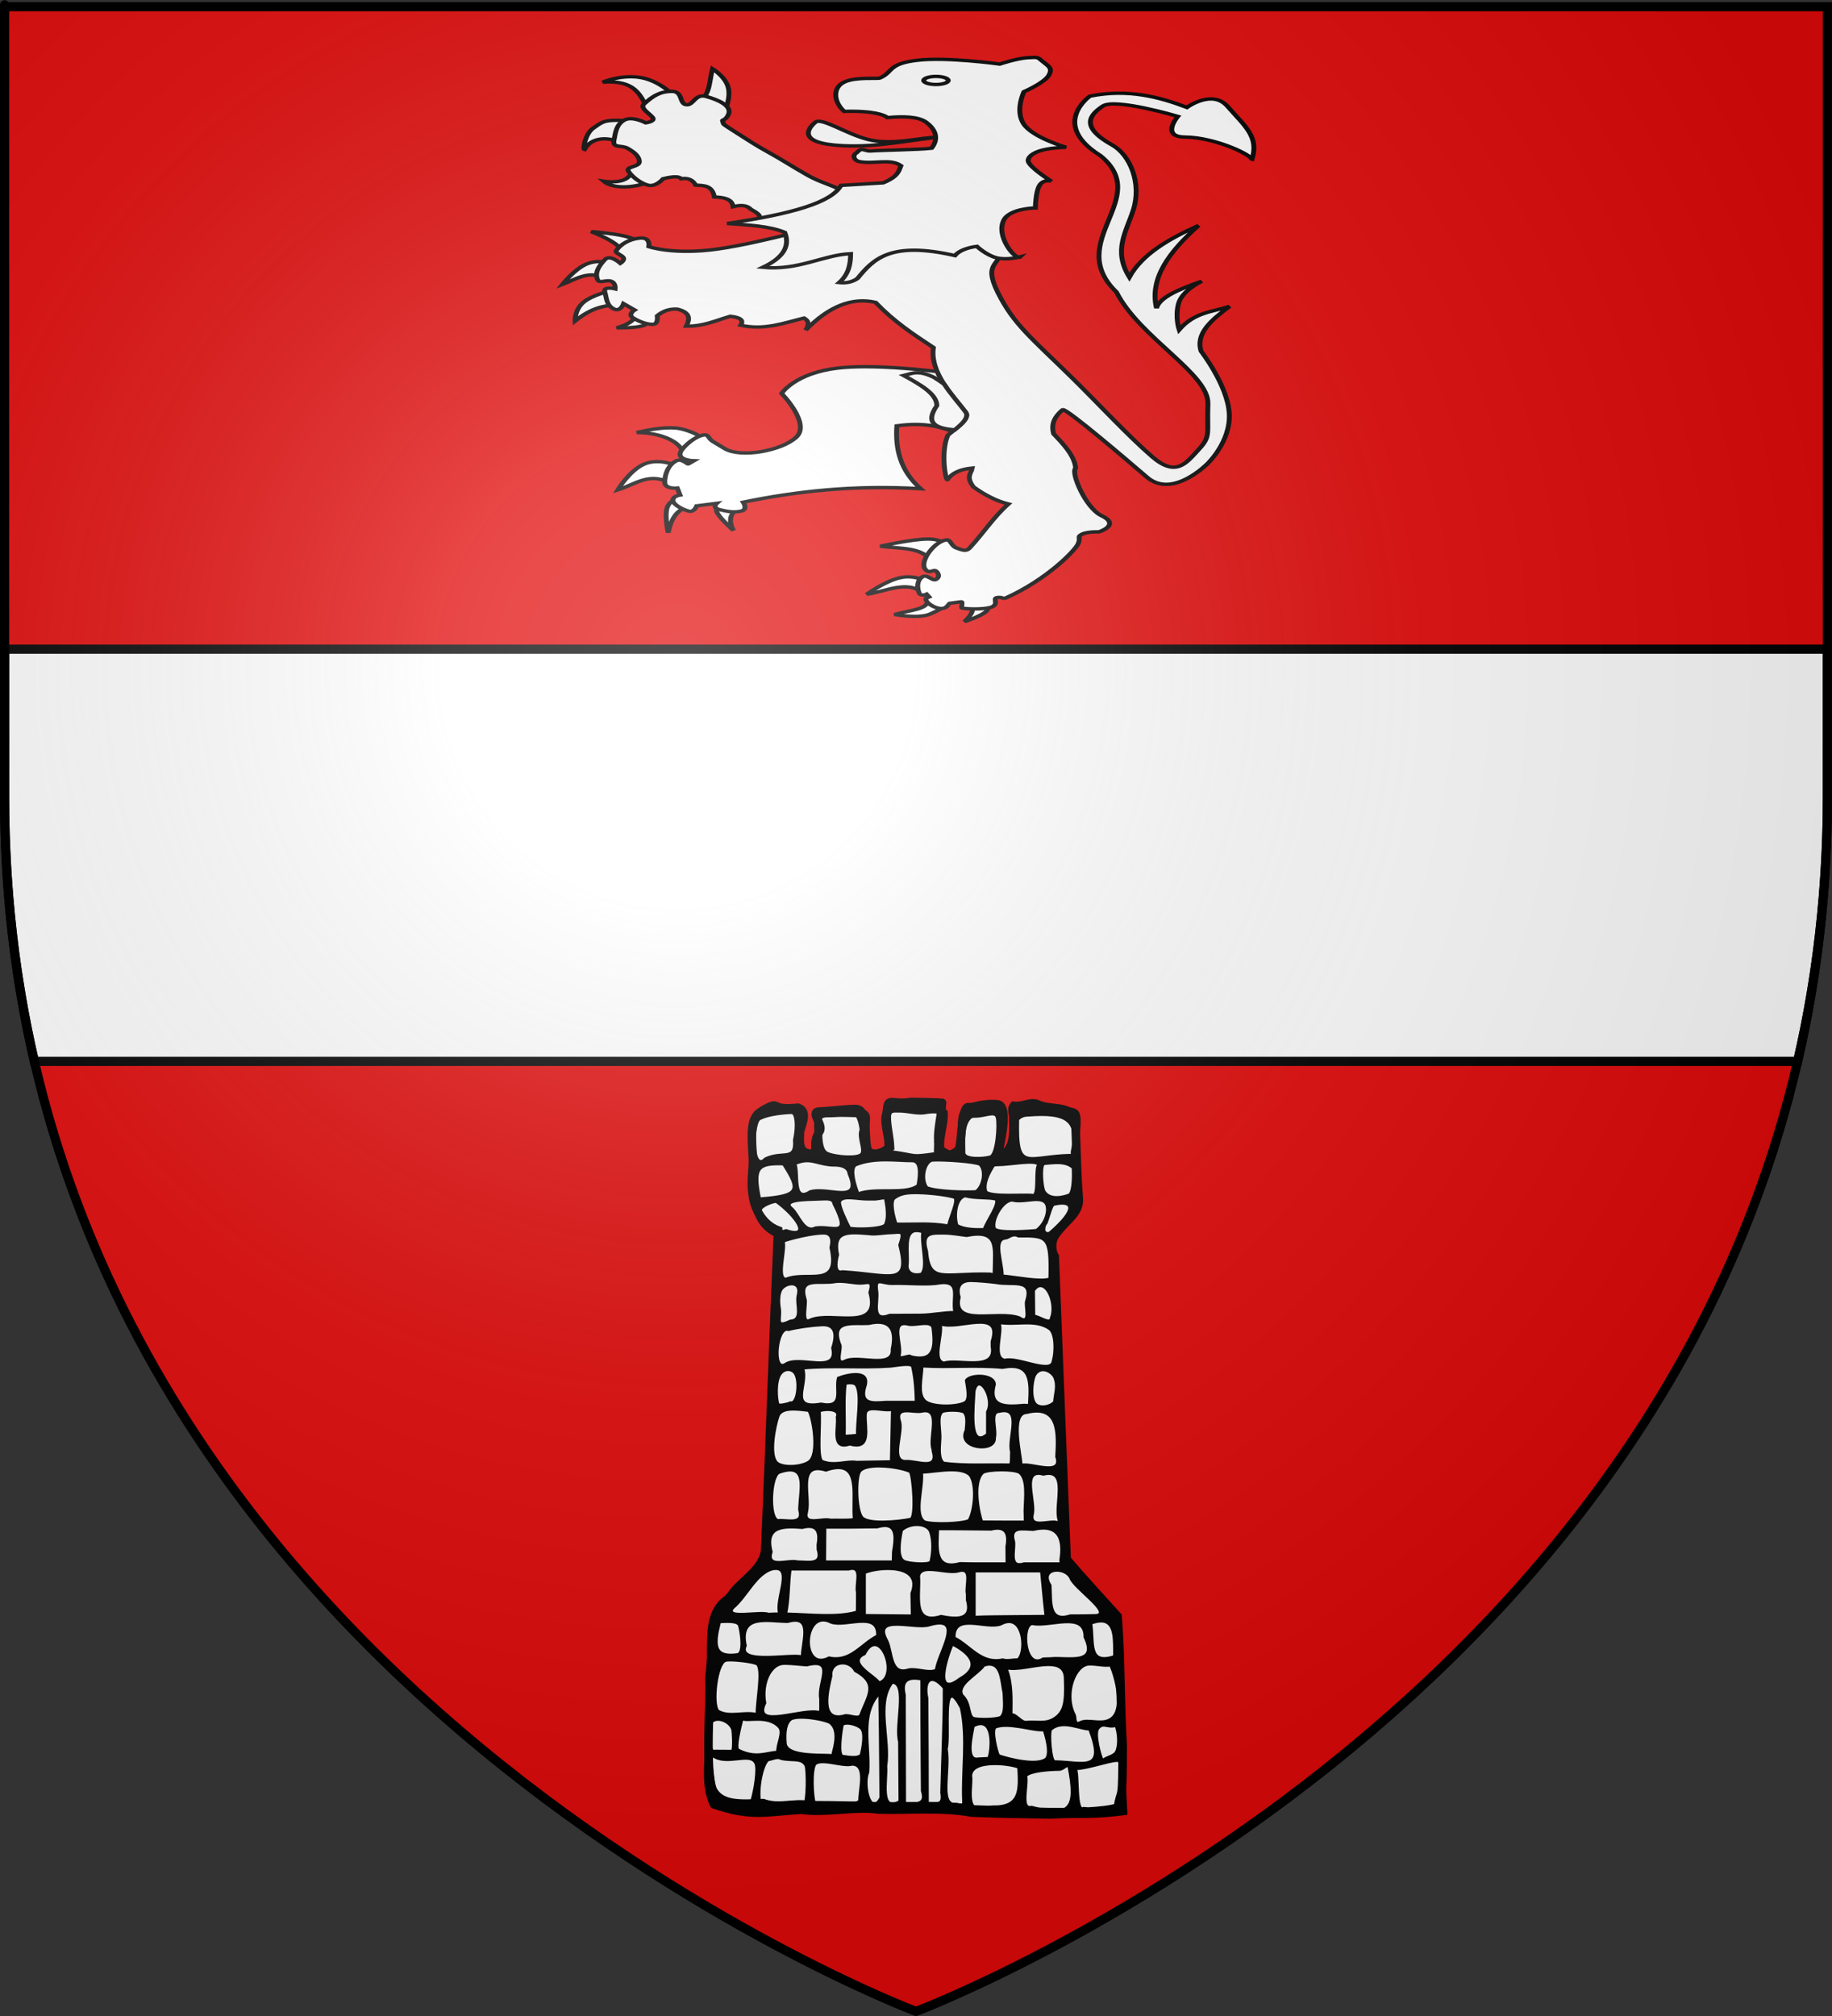 <?xml version="1.0" encoding="UTF-8" standalone="no"?>
<svg
   xmlns:dc="http://purl.org/dc/elements/1.1/"
   xmlns:cc="http://creativecommons.org/ns#"
   xmlns:rdf="http://www.w3.org/1999/02/22-rdf-syntax-ns#"
   xmlns:svg="http://www.w3.org/2000/svg"
   xmlns="http://www.w3.org/2000/svg"
   xmlns:xlink="http://www.w3.org/1999/xlink"
   xmlns:sodipodi="http://sodipodi.sourceforge.net/DTD/sodipodi-0.dtd"
   xmlns:inkscape="http://www.inkscape.org/namespaces/inkscape"
   height="660"
   width="600"
   version="1.0"
   id="svg2"
   sodipodi:version="0.32"
   inkscape:version="0.46"
   sodipodi:docname="Blason Tollent.svg"
   sodipodi:docbase="D:\Mes documents\Renaud-Notre Lapin"
   inkscape:export-filename="/Users/olivier/Desktop/Blason Rouge/Blason_Vide_3D.png"
   inkscape:export-xdpi="144"
   inkscape:export-ydpi="144"
   inkscape:output_extension="org.inkscape.output.svg.inkscape">
  <rect width="100%" height="100%" fill="#333333" stroke="none"/>
  <sodipodi:namedview
     inkscape:window-height="712"
     inkscape:window-width="1024"
     inkscape:pageshadow="2"
     inkscape:pageopacity="0.0"
     guidetolerance="10.0"
     gridtolerance="10.0"
     objecttolerance="10.0"
     borderopacity="1.0"
     bordercolor="#666666"
     pagecolor="#ffffff"
     id="base"
     showgrid="false"
     height="660px"
     inkscape:zoom="0.69092657"
     inkscape:cx="300"
     inkscape:cy="293.10139"
     inkscape:window-x="58"
     inkscape:window-y="207"
     inkscape:current-layer="layer3" />
  <desc
     id="desc4">Flag of Canton of Valais (Wallis)</desc>
  <defs
     id="defs6">
    <inkscape:perspective
       sodipodi:type="inkscape:persp3d"
       inkscape:vp_x="0 : 330 : 1"
       inkscape:vp_y="0 : 1000 : 0"
       inkscape:vp_z="600 : 330 : 1"
       inkscape:persp3d-origin="300 : 220 : 1"
       id="perspective35" />
    <linearGradient
       id="linearGradient2893">
      <stop
         style="stop-color:white;stop-opacity:0.314;"
         offset="0"
         id="stop2895" />
      <stop
         id="stop2897"
         offset="0.19"
         style="stop-color:white;stop-opacity:0.251;" />
      <stop
         style="stop-color:#6b6b6b;stop-opacity:0.125;"
         offset="0.6"
         id="stop2901" />
      <stop
         style="stop-color:black;stop-opacity:0.125;"
         offset="1"
         id="stop2899" />
    </linearGradient>
    <linearGradient
       id="linearGradient2885">
      <stop
         id="stop2887"
         offset="0"
         style="stop-color:white;stop-opacity:1;" />
      <stop
         style="stop-color:white;stop-opacity:1;"
         offset="0.229"
         id="stop2891" />
      <stop
         id="stop2889"
         offset="1"
         style="stop-color:black;stop-opacity:1;" />
    </linearGradient>
    <linearGradient
       id="linearGradient2955">
      <stop
         id="stop2867"
         offset="0"
         style="stop-color:#fd0000;stop-opacity:1;" />
      <stop
         style="stop-color:#e77275;stop-opacity:0.659;"
         offset="0.5"
         id="stop2873" />
      <stop
         style="stop-color:black;stop-opacity:0.323;"
         offset="1"
         id="stop2959" />
    </linearGradient>
    <radialGradient
       inkscape:collect="always"
       xlink:href="#linearGradient2955"
       id="radialGradient2961"
       cx="225.524"
       cy="218.901"
       fx="225.524"
       fy="218.901"
       r="300"
       gradientTransform="matrix(-4.167939e-4,2.183,-1.884,-3.599562e-4,615.597,-289.121)"
       gradientUnits="userSpaceOnUse" />
    <polygon
       id="star"
       transform="scale(53,53)"
       points="0,-1 0.588,0.809 -0.951,-0.309 0.951,-0.309 -0.588,0.809 0,-1 " />
    <clipPath
       id="clip">
      <path
         d="M 0,-200 L 0,600 L 300,600 L 300,-200 L 0,-200 z "
         id="path10" />
    </clipPath>
    <radialGradient
       inkscape:collect="always"
       xlink:href="#linearGradient2955"
       id="radialGradient1911"
       gradientUnits="userSpaceOnUse"
       gradientTransform="matrix(-4.167939e-4,2.183,-1.884,-3.599562e-4,615.597,-289.121)"
       cx="225.524"
       cy="218.901"
       fx="225.524"
       fy="218.901"
       r="300" />
    <radialGradient
       inkscape:collect="always"
       xlink:href="#linearGradient2955"
       id="radialGradient2865"
       gradientUnits="userSpaceOnUse"
       gradientTransform="matrix(0,1.749,-1.593,-1.049767e-7,551.788,-191.29)"
       cx="225.524"
       cy="218.901"
       fx="225.524"
       fy="218.901"
       r="300" />
    <radialGradient
       inkscape:collect="always"
       xlink:href="#linearGradient2955"
       id="radialGradient2871"
       gradientUnits="userSpaceOnUse"
       gradientTransform="matrix(0,1.386,-1.323,-5.741131e-8,-158.082,-109.541)"
       cx="225.524"
       cy="218.901"
       fx="225.524"
       fy="218.901"
       r="300" />
    <radialGradient
       inkscape:collect="always"
       xlink:href="#linearGradient2893"
       id="radialGradient3163"
       gradientUnits="userSpaceOnUse"
       gradientTransform="matrix(1.353,0,0,1.349,-77.629,-85.747)"
       cx="221.445"
       cy="226.331"
       fx="221.445"
       fy="226.331"
       r="300" />
    <radialGradient
       gradientTransform="matrix(1.353,0,0,1.349,-77.629,-85.747)"
       gradientUnits="userSpaceOnUse"
       xlink:href="#linearGradient2893"
       id="radialGradient3107"
       fy="226.331"
       fx="221.445"
       r="300"
       cy="226.331"
       cx="221.445" />
    <radialGradient
       gradientTransform="matrix(0,1.386,-1.323,-5.741131e-8,-158.082,-109.541)"
       gradientUnits="userSpaceOnUse"
       xlink:href="#linearGradient2955"
       id="radialGradient3105"
       fy="218.901"
       fx="225.524"
       r="300"
       cy="218.901"
       cx="225.524" />
    <radialGradient
       gradientTransform="matrix(0,1.749,-1.593,-1.049767e-7,551.788,-191.29)"
       gradientUnits="userSpaceOnUse"
       xlink:href="#linearGradient2955"
       id="radialGradient3103"
       fy="218.901"
       fx="225.524"
       r="300"
       cy="218.901"
       cx="225.524" />
    <radialGradient
       gradientTransform="matrix(-4.167939e-4,2.183,-1.884,-3.599562e-4,615.597,-289.121)"
       gradientUnits="userSpaceOnUse"
       xlink:href="#linearGradient2955"
       id="radialGradient3101"
       fy="218.901"
       fx="225.524"
       r="300"
       cy="218.901"
       cx="225.524" />
    <clipPath
       id="clipPath3097">
      <path
         id="path3099"
         d="M 0,-200 L 0,600 L 300,600 L 300,-200 L 0,-200 z " />
    </clipPath>
    <polygon
       id="polygon3095"
       transform="scale(53,53)"
       points="0,-1 0.588,0.809 -0.951,-0.309 0.951,-0.309 -0.588,0.809 0,-1 " />
    <radialGradient
       gradientTransform="matrix(-4.167939e-4,2.183,-1.884,-3.599562e-4,615.597,-289.121)"
       gradientUnits="userSpaceOnUse"
       xlink:href="#linearGradient2955"
       id="radialGradient3093"
       fy="218.901"
       fx="225.524"
       r="300"
       cy="218.901"
       cx="225.524" />
    <linearGradient
       id="linearGradient3085">
      <stop
         id="stop3087"
         offset="0"
         style="stop-color:#fd0000;stop-opacity:1" />
      <stop
         id="stop3089"
         offset="0.5"
         style="stop-color:#e77275;stop-opacity:0.659" />
      <stop
         id="stop3091"
         offset="1"
         style="stop-color:black;stop-opacity:0.323" />
    </linearGradient>
    <linearGradient
       id="linearGradient3077">
      <stop
         id="stop3079"
         offset="0"
         style="stop-color:white;stop-opacity:1" />
      <stop
         id="stop3081"
         offset="0.229"
         style="stop-color:white;stop-opacity:1" />
      <stop
         id="stop3083"
         offset="1"
         style="stop-color:black;stop-opacity:1" />
    </linearGradient>
    <linearGradient
       id="linearGradient3067">
      <stop
         id="stop3069"
         offset="0"
         style="stop-color:white;stop-opacity:0.314" />
      <stop
         id="stop3071"
         offset="0.19"
         style="stop-color:white;stop-opacity:0.251" />
      <stop
         id="stop3073"
         offset="0.6"
         style="stop-color:#6b6b6b;stop-opacity:0.125" />
      <stop
         id="stop3075"
         offset="1"
         style="stop-color:black;stop-opacity:0.125" />
    </linearGradient>
    <inkscape:perspective
       id="perspective33"
       inkscape:persp3d-origin="300 : 220 : 1"
       inkscape:vp_z="600 : 330 : 1"
       inkscape:vp_y="0 : 1000 : 0"
       inkscape:vp_x="0 : 330 : 1"
       sodipodi:type="inkscape:persp3d" />
    <linearGradient
       gradientUnits="userSpaceOnUse"
       xlink:href="#linearGradient1732"
       id="linearGradient2433"
       y2="96.5"
       x2="180"
       y1="92.5"
       x1="171" />
    <linearGradient
       gradientTransform="translate(-1.428571e-5,-5.714286e-5)"
       gradientUnits="userSpaceOnUse"
       xlink:href="#linearGradient1732"
       id="linearGradient1561"
       y2="467.622"
       x2="124.137"
       y1="496.131"
       x1="94.281" />
    <linearGradient
       gradientTransform="translate(-1.428571e-5,-5.714286e-5)"
       gradientUnits="userSpaceOnUse"
       xlink:href="#linearGradient1732"
       id="linearGradient1559"
       y2="185.716"
       x2="296.929"
       y1="176.249"
       x1="270.496" />
    <linearGradient
       gradientTransform="translate(-1.428571e-5,-5.714286e-5)"
       gradientUnits="userSpaceOnUse"
       xlink:href="#linearGradient1732"
       id="linearGradient1557"
       y2="101.814"
       x2="193.021"
       y1="75.234"
       x1="179.583" />
    <linearGradient
       gradientTransform="translate(-1.428571e-5,-5.714286e-5)"
       gradientUnits="userSpaceOnUse"
       xlink:href="#linearGradient1732"
       id="linearGradient1555"
       y2="90.412"
       x2="137.605"
       y1="75.234"
       x1="112.239" />
    <linearGradient
       gradientTransform="translate(-1.428571e-5,-5.714286e-5)"
       gradientUnits="userSpaceOnUse"
       xlink:href="#linearGradient1732"
       id="linearGradient1553"
       y2="137.971"
       x2="124.361"
       y1="139.21"
       x1="87.547" />
    <linearGradient
       gradientTransform="translate(-1.428571e-5,-5.714286e-5)"
       gradientUnits="userSpaceOnUse"
       xlink:href="#linearGradient1732"
       id="linearGradient1551"
       y2="137.971"
       x2="157.2"
       y1="115.64"
       x1="124.585" />
    <linearGradient
       gradientTransform="translate(-1.428571e-5,-5.714286e-5)"
       gradientUnits="userSpaceOnUse"
       xlink:href="#linearGradient1732"
       id="linearGradient1549"
       y2="213.55"
       x2="211.83"
       y1="217.778"
       x1="177.338" />
    <linearGradient
       id="linearGradient1732">
      <stop
         id="stop1734"
         offset="0"
         style="stop-color:white;stop-opacity:1" />
      <stop
         id="stop1736"
         offset="1"
         style="stop-color:white;stop-opacity:1" />
    </linearGradient>
    <linearGradient
       gradientTransform="translate(75.923,47.102)"
       gradientUnits="userSpaceOnUse"
       xlink:href="#linearGradient1732"
       id="linearGradient1397"
       y2="48.303"
       x2="243.124"
       y1="51.421"
       x1="241.143" />
    <linearGradient
       gradientTransform="translate(-1.428571e-5,-5.714286e-5)"
       gradientUnits="userSpaceOnUse"
       xlink:href="#linearGradient1732"
       id="linearGradient1682"
       y2="546.905"
       x2="341.27"
       y1="571.111"
       x1="337.302" />
    <linearGradient
       gradientTransform="translate(-1.428571e-5,-5.714286e-5)"
       gradientUnits="userSpaceOnUse"
       xlink:href="#linearGradient1732"
       id="linearGradient1674"
       y2="547.595"
       x2="319.151"
       y1="566.746"
       x1="300" />
    <linearGradient
       gradientTransform="translate(-1.428571e-5,-5.714286e-5)"
       gradientUnits="userSpaceOnUse"
       xlink:href="#linearGradient1732"
       id="linearGradient1666"
       y2="534.603"
       x2="312.302"
       y1="534.206"
       x1="266.27" />
    <linearGradient
       gradientTransform="translate(-1.428571e-5,-5.714286e-5)"
       gradientUnits="userSpaceOnUse"
       xlink:href="#linearGradient1732"
       id="linearGradient1658"
       y2="513.175"
       x2="321.825"
       y1="493.73"
       x1="292.857" />
    <linearGradient
       gradientTransform="translate(-1.428571e-5,-5.714286e-5)"
       gradientUnits="userSpaceOnUse"
       xlink:href="#linearGradient1732"
       id="linearGradient1650"
       y2="458.413"
       x2="186.508"
       y1="491.746"
       x1="186.508" />
    <linearGradient
       gradientTransform="translate(-1.428571e-5,-5.714286e-5)"
       gradientUnits="userSpaceOnUse"
       xlink:href="#linearGradient1732"
       id="linearGradient1642"
       y2="454.048"
       x2="163.889"
       y1="488.968"
       x1="143.651" />
    <linearGradient
       gradientTransform="translate(-1.428571e-5,-5.714286e-5)"
       gradientUnits="userSpaceOnUse"
       xlink:href="#linearGradient1732"
       id="linearGradient1582"
       y2="242.341"
       x2="130.357"
       y1="225.278"
       x1="107.143" />
    <linearGradient
       gradientTransform="translate(-1.428571e-5,-5.714286e-5)"
       gradientUnits="userSpaceOnUse"
       xlink:href="#linearGradient1732"
       id="linearGradient1622"
       y2="415.357"
       x2="166.667"
       y1="395.317"
       x1="131.151" />
    <linearGradient
       gradientTransform="translate(-1.428571e-5,-5.714286e-5)"
       gradientUnits="userSpaceOnUse"
       xlink:href="#linearGradient1732"
       id="linearGradient1614"
       y2="294.722"
       x2="136.325"
       y1="312.778"
       x1="118.452" />
    <linearGradient
       gradientTransform="translate(-1.428571e-5,-5.714286e-5)"
       gradientUnits="userSpaceOnUse"
       xlink:href="#linearGradient1732"
       id="linearGradient1606"
       y2="280.635"
       x2="118.056"
       y1="297.103"
       x1="88.492" />
    <linearGradient
       gradientTransform="translate(-1.428571e-5,-5.714286e-5)"
       gradientUnits="userSpaceOnUse"
       xlink:href="#linearGradient1732"
       id="linearGradient1598"
       y2="257.619"
       x2="115.675"
       y1="260.595"
       x1="84.127" />
    <linearGradient
       gradientTransform="translate(-1.428571e-5,-5.714286e-5)"
       gradientUnits="userSpaceOnUse"
       xlink:href="#linearGradient1732"
       id="linearGradient1590"
       y2="258.413"
       x2="113.69"
       y1="264.167"
       x1="82.143" />
    <linearGradient
       gradientTransform="translate(-1.428571e-5,-5.714286e-5)"
       gradientUnits="userSpaceOnUse"
       xlink:href="#linearGradient1732"
       id="linearGradient1800"
       y2="166.385"
       x2="139.396"
       y1="191.963"
       x1="107.75" />
    <inkscape:perspective
       id="perspective56"
       inkscape:persp3d-origin="220 : 168.33333 : 1"
       inkscape:vp_z="440 : 252.5 : 1"
       inkscape:vp_y="0 : 1000 : 0"
       inkscape:vp_x="0 : 252.5 : 1"
       sodipodi:type="inkscape:persp3d" />
    <inkscape:perspective
       id="perspective11"
       inkscape:persp3d-origin="372.04724 : 350.78739 : 1"
       inkscape:vp_z="744.09448 : 526.18109 : 1"
       inkscape:vp_y="0 : 1000 : 0"
       inkscape:vp_x="0 : 526.18109 : 1"
       sodipodi:type="inkscape:persp3d" />
  </defs>
  <g
     inkscape:groupmode="layer"
     id="layer3"
     inkscape:label="Fond écu"
     style="display:inline">
    <path
       id="path2855"
       style="fill:#e20909;fill-opacity:1;fill-rule:evenodd;stroke:none;stroke-width:1px;stroke-linecap:butt;stroke-linejoin:miter;stroke-opacity:1"
       d="M 300,658.5 C 300,658.5 598.5,546.18 598.5,260.728 C 598.5,-24.723 598.5,2.176 598.5,2.176 L 1.5,2.176 L 1.5,260.728 C 1.5,546.18 300,658.5 300,658.5 z "
       sodipodi:nodetypes="cccccc" />
    <g
       id="g3109"
       style="display:inline">
      <g
         id="g7979">
        <path
           id="path3112"
           style="fill:#ffffff;fill-opacity:1;fill-rule:evenodd;stroke:#000000;stroke-width:3;stroke-linecap:butt;stroke-linejoin:miter;stroke-miterlimit:4;stroke-dasharray:none;stroke-opacity:1"
           d="M 1.5,212.531 L 1.5,260.719 C 1.5,291.641 5.003,320.533 11.25,347.469 L 588.75,347.469 C 594.997,320.533 598.5,291.641 598.5,260.719 C 598.5,207.514 598.5,246.23 598.5,212.531 L 1.5,212.531 z" />
        <rect
           id="rect7092"
           style="fill:none;fill-opacity:1;fill-rule:nonzero;stroke:none;stroke-width:6.203;stroke-linecap:round;stroke-linejoin:round;stroke-miterlimit:4;stroke-dasharray:none;stroke-opacity:1"
           y="-7.1054274e-15"
           x="0"
           height="660"
           width="600" />
      </g>
    </g>
    <g
       id="g3046"
       transform="matrix(0.533,0,0,0.37,180.385,10.366)"
       style="fill:#ffffff">
      <path
         id="path1994"
         style="fill:#ffffff;fill-opacity:1;fill-rule:evenodd;stroke:#000000;stroke-width:3;stroke-linecap:butt;stroke-linejoin:miter;stroke-miterlimit:4;stroke-dasharray:none;stroke-opacity:1;display:inline"
         d="M 63.415,130.965 C 53.406,138.51 38.427,139.814 32.503,132.371 C 32.503,132.371 42.565,134.726 47.116,129.279 C 53.291,121.888 53.515,118.395 54.422,120.006 L 63.415,130.965 z" />
      <path
         id="path1996"
         style="fill:#ffffff;fill-opacity:1;fill-rule:evenodd;stroke:#000000;stroke-width:3;stroke-linecap:butt;stroke-linejoin:miter;stroke-miterlimit:4;stroke-dasharray:none;stroke-opacity:1;display:inline"
         d="M 44.305,99.21 C 35.542,92.365 24.973,93.148 20.7,104.269 C 19.568,103.844 21.178,90.34 26.039,85.441 C 31.038,80.403 32.362,78.626 39.809,78.415 C 47.256,78.204 56.67,82.63 56.67,82.63 L 44.305,99.21 z" />
      <path
         id="path1998"
         style="fill:#ffffff;fill-opacity:1;fill-rule:evenodd;stroke:#000000;stroke-width:3;stroke-linecap:butt;stroke-linejoin:miter;stroke-miterlimit:4;stroke-dasharray:none;stroke-opacity:1;display:inline"
         d="M 59.48,68.298 C 54.885,55.725 51.711,42.56 31.941,44.693 C 31.941,44.693 41.809,38.464 53.298,40.197 C 67.495,42.337 77.937,59.578 77.184,59.868 L 59.48,68.298 z" />
      <path
         id="path2000"
         style="fill:#ffffff;fill-opacity:1;fill-rule:evenodd;stroke:#000000;stroke-width:3;stroke-linecap:butt;stroke-linejoin:miter;stroke-miterlimit:4;stroke-dasharray:none;stroke-opacity:1;display:inline"
         d="M 92.078,60.711 C 98.067,54.99 97.429,42.643 99.385,32.89 C 99.385,32.89 107.043,39.564 108.94,48.908 C 110.836,58.252 106.972,70.266 106.972,70.266 L 92.078,60.711 z" />
      <path
         id="path2002"
         style="fill:#ffffff;fill-opacity:1;fill-rule:evenodd;stroke:#000000;stroke-width:3;stroke-linecap:butt;stroke-linejoin:miter;stroke-miterlimit:4;stroke-dasharray:none;stroke-opacity:1;display:inline"
         d="M 136.76,171.713 L 126.925,166.865 C 130.492,163.066 126.42,160.031 122.709,156.96 C 120.507,153.31 116.474,153.274 112.031,154.852 C 111.39,147.88 106.333,146.588 100.509,146.281 C 99.211,135.648 93.899,136.257 88.987,135.743 C 87.008,130.313 83.424,129.288 80.135,130.122 C 79.052,128.16 76.094,127.603 69.035,130.122 C 69.035,130.122 64.539,137.85 59.48,135.743 C 54.422,133.635 49.504,127.593 47.678,123.378 C 45.851,119.163 54.563,120.006 54.422,114.947 C 54.282,109.889 50.909,106.236 47.116,103.145 C 43.322,100.053 37.842,103.426 38.826,96.119 C 39.809,88.813 40.266,82.139 45.148,78.275 C 50.031,74.411 58.356,80.663 58.356,80.663 C 58.356,80.663 63.801,79.68 62.8,76.483 C 61.799,73.286 54.352,67.877 57.232,64.083 C 62.993,56.496 67.349,52.913 74.374,52.842 C 81.4,52.772 78.8,63.732 83.226,64.645 C 87.652,65.558 88.46,54.599 95.451,57.339 C 102.441,60.079 111.552,65.556 109.221,73.076 C 107.24,79.464 104.895,77.245 105.665,79.523 C 106.741,82.707 103.747,79.893 115.122,90.358 C 119.955,94.805 126.622,101.129 134.25,107.118 C 141.879,113.107 150.633,121.312 158.166,127.343 C 165.699,133.374 172.852,135.825 177.842,139.86 C 182.832,143.894 185.938,146.421 185.938,146.421 L 136.76,171.713 z" />
      <path
         id="path2004"
         style="fill:#ffffff;fill-opacity:1;fill-rule:evenodd;stroke:#000000;stroke-width:3;stroke-linecap:butt;stroke-linejoin:miter;stroke-miterlimit:4;stroke-dasharray:none;stroke-opacity:1;display:inline"
         d="M 81.689,378.002 C 82.777,363.18 67.604,354.676 52.876,354.753 C 52.876,354.753 70.462,347.948 80.497,351.574 C 90.531,355.2 94.208,360.913 94.208,360.913 L 81.689,378.002 z" />
      <path
         id="path2006"
         style="fill:#ffffff;fill-opacity:1;fill-rule:evenodd;stroke:#000000;stroke-width:3;stroke-linecap:butt;stroke-linejoin:miter;stroke-miterlimit:4;stroke-dasharray:none;stroke-opacity:1;display:inline"
         d="M 74.138,400.258 C 61.069,388.832 52.453,400.363 41.152,405.424 C 41.152,405.424 48.504,387.988 57.446,382.573 C 66.388,377.158 76.92,383.765 76.92,383.765 L 74.138,400.258 z" />
      <path
         id="path2008"
         style="fill:#ffffff;fill-opacity:1;fill-rule:evenodd;stroke:#000000;stroke-width:3;stroke-linecap:butt;stroke-linejoin:miter;stroke-miterlimit:4;stroke-dasharray:none;stroke-opacity:1;display:inline"
         d="M 84.073,420.328 C 78.793,422.787 74.272,428.283 72.151,443.378 C 72.151,443.378 69.965,429.369 71.356,421.917 C 72.747,414.466 77.715,413.571 77.715,413.571 L 84.073,420.328 z" />
      <path
         id="path2010"
         style="fill:#ffffff;fill-opacity:1;fill-rule:evenodd;stroke:#000000;stroke-width:3;stroke-linecap:butt;stroke-linejoin:miter;stroke-miterlimit:4;stroke-dasharray:none;stroke-opacity:1;display:inline"
         d="M 114.277,422.712 C 109.781,427.295 109.37,433.629 112.29,441.391 C 112.29,441.391 104.342,431.157 102.355,425.891 C 100.368,420.626 104.342,420.328 104.342,420.328 L 114.277,422.712 z" />
      <path
         id="path2012"
         style="fill:#ffffff;fill-opacity:1;fill-rule:evenodd;stroke:#000000;stroke-width:3;stroke-linecap:butt;stroke-linejoin:miter;stroke-miterlimit:4;stroke-dasharray:none;stroke-opacity:1;display:inline"
         d="M 193.118,296.464 C 187.27,296.465 181.635,296.805 176.656,297.622 C 150.1,301.978 141.823,320.093 141.823,320.093 C 141.823,320.093 159.938,346.645 150.805,358.87 C 141.672,371.094 116.648,377.364 106.958,368.978 L 99.666,362.656 C 96.101,359.572 97.556,354.808 91.936,357.618 C 86.315,360.428 81.121,368.342 79.98,371.232 C 76.807,379.268 87.867,379.682 87.867,379.682 L 84.487,382.467 C 84.167,383.186 80.604,377.351 77.195,379.682 C 71.779,383.385 69.887,392.888 70.028,398.929 C 70.168,404.971 77.758,403.843 77.758,403.843 L 79.448,410.009 C 79.448,410.009 74.505,411.004 75.067,415.079 C 75.629,419.153 81.994,423.359 85.05,424.342 C 88.106,425.326 89.682,419.585 89.682,419.585 L 101.919,417.332 C 101.919,417.332 98.817,421.248 103.734,422.934 C 108.652,424.62 112.481,425.622 116.942,424.217 C 121.403,422.812 118.225,416.33 118.225,416.33 C 150.73,406.75 185.804,400.929 227.263,404.406 C 214.815,388.595 211.653,369.426 212.647,348.761 C 228.899,345.585 238.318,349.229 246.917,353.706 C 251.064,349.113 257.611,341.759 254.961,336.68 C 249.826,326.841 241.624,314.57 237.466,300.72 C 226.581,298.897 209.034,296.46 193.118,296.464 z" />
      <path
         id="path2014"
         style="fill:#ffffff;fill-opacity:1;fill-rule:evenodd;stroke:#000000;stroke-width:3;stroke-linecap:butt;stroke-linejoin:miter;stroke-miterlimit:4;stroke-dasharray:none;stroke-opacity:1;display:inline"
         d="M 44.133,194.395 C 41.681,187.954 34.161,182.294 24.858,176.908 C 24.858,176.908 37.724,178.299 45.325,180.882 C 52.926,183.465 55.26,187.241 55.26,187.241 L 44.133,194.395 z" />
      <path
         id="path2016"
         style="fill:#ffffff;fill-opacity:1;fill-rule:evenodd;stroke:#000000;stroke-width:3;stroke-linecap:butt;stroke-linejoin:miter;stroke-miterlimit:4;stroke-dasharray:none;stroke-opacity:1;display:inline"
         d="M 33.402,218.041 C 23.169,210.956 15.468,219.065 7.173,223.605 C 7.173,223.605 14.336,210.439 21.688,205.769 C 29.041,201.1 36.582,204.926 36.582,204.926 L 33.402,218.041 z" />
      <path
         id="path2018"
         style="fill:#ffffff;fill-opacity:1;fill-rule:evenodd;stroke:#000000;stroke-width:3;stroke-linecap:butt;stroke-linejoin:miter;stroke-miterlimit:4;stroke-dasharray:none;stroke-opacity:1;display:inline"
         d="M 40.357,242.085 C 33.144,242.154 25.466,243.899 14.922,255.995 C 14.922,255.995 14.575,246.307 19.89,239.7 C 25.206,233.093 36.184,229.566 36.184,229.566 L 40.357,242.085 z" />
      <path
         id="path2020"
         style="fill:#ffffff;fill-opacity:1;fill-rule:evenodd;stroke:#000000;stroke-width:3;stroke-linecap:butt;stroke-linejoin:miter;stroke-miterlimit:4;stroke-dasharray:none;stroke-opacity:1;display:inline"
         d="M 51.88,251.647 C 51.317,255.555 46.963,259.603 40.494,262.036 C 40.494,262.036 51.981,262.459 56.651,260.167 C 61.322,257.876 60.228,254.206 60.228,254.206 L 51.88,251.647 z" />
      <path
         id="path2022"
         style="fill:#ffffff;fill-opacity:1;fill-rule:evenodd;stroke:#000000;stroke-width:3;stroke-linecap:butt;stroke-linejoin:miter;stroke-miterlimit:4;stroke-dasharray:none;stroke-opacity:1;display:inline"
         d="M 256.156,506.568 C 259.662,508.816 261.164,512.467 254.169,522.067 C 254.169,522.067 264.005,517.397 267.284,513.324 C 270.562,509.25 267.284,505.773 267.284,505.773 L 256.156,506.568 z" />
      <path
         id="path2024"
         style="fill:#ffffff;fill-opacity:1;fill-rule:evenodd;stroke:#000000;stroke-width:3;stroke-linecap:butt;stroke-linejoin:miter;stroke-miterlimit:4;stroke-dasharray:none;stroke-opacity:1;display:inline"
         d="M 232.311,501.401 C 231.868,511.711 222.145,511.222 211.248,515.708 C 211.248,515.708 226.051,519.682 233.106,515.311 C 240.16,510.939 243.439,506.965 243.439,506.965 L 232.311,501.401 z" />
      <path
         id="path2026"
         style="fill:#ffffff;fill-opacity:1;fill-rule:evenodd;stroke:#000000;stroke-width:3;stroke-linecap:butt;stroke-linejoin:miter;stroke-miterlimit:4;stroke-dasharray:none;stroke-opacity:1;display:inline"
         d="M 228.337,496.235 C 218.589,485.246 205.823,495.389 194.159,497.824 C 194.159,497.824 205.584,485.902 214.824,483.12 C 224.064,480.338 231.119,486.697 231.119,486.697 L 228.337,496.235 z" />
      <path
         id="path2028"
         style="fill:#ffffff;fill-opacity:1;fill-rule:evenodd;stroke:#000000;stroke-width:3;stroke-linecap:butt;stroke-linejoin:miter;stroke-miterlimit:4;stroke-dasharray:none;stroke-opacity:1;display:inline"
         d="M 235.093,472.787 C 231.158,455.412 215.386,457.764 202.504,455.3 C 202.504,455.3 221.581,449.041 231.516,448.942 C 241.451,448.842 242.246,454.903 242.246,454.903 L 235.093,472.787 z" />
      <path
         sodipodi:nodetypes="csccccscccscscccscssscssccssccssssssssccccsscccccccccssccsscssscssscsccssssssccccscscss"
         id="path2030"
         style="fill:#ffffff;fill-opacity:1;fill-rule:evenodd;stroke:#000000;stroke-width:3;stroke-linecap:butt;stroke-linejoin:miter;stroke-miterlimit:4;stroke-dasharray:none;stroke-opacity:1;display:inline"
         d="M 345.078,100.405 C 356.153,109.264 363.167,134.517 357.94,157.74 C 353.542,177.283 345.441,193.653 355.511,217.246 C 363.401,196.984 379.634,183.396 398.035,171.543 C 380.365,194.192 367.771,217.809 372.203,244.668 C 373.84,235.447 385.79,227.945 400.022,220.823 C 400.022,220.823 387.901,228.771 385.715,240.694 C 383.529,252.616 386.112,263.744 386.112,263.744 C 395.649,248.094 406.598,247.991 417.111,243.078 C 406.098,254.844 396.067,266.891 399.624,282.82 C 399.624,282.82 415.919,313.024 416.912,337.863 C 417.906,362.702 403.599,382.175 403.599,382.175 C 403.599,382.175 382.107,413.738 366.241,394.098 C 353.766,378.655 317.119,333.57 314.577,334.485 C 310.131,339.911 307.144,346.309 309.013,355.946 C 315.468,365.659 321.774,375.399 322.525,386.149 C 319.31,390.079 328.721,421.652 338.422,428.276 C 350.442,436.484 336.832,442.583 336.832,442.583 C 336.832,442.583 329.48,442.186 326.301,444.769 C 323.121,447.352 325.886,446.86 324.115,452.916 C 322.371,458.877 304.944,484.679 279.715,501.007 C 278.323,501.908 276.573,500.655 276.573,500.655 C 269.82,499.896 275.773,505.055 271.699,508.559 C 268.721,511.121 257.531,511.273 252.764,510.06 C 251.701,509.79 253.673,504.167 252.044,504.478 L 245.088,505.809 C 245.035,505.8 244.63,506.862 243.31,508.695 C 239.88,513.456 231.643,507.041 230.701,503.246 C 230.081,500.744 231.041,501.16 232.52,500.212 L 230.93,497.752 C 230.93,497.752 227.207,500.275 226.213,496.206 C 225.22,492.138 224.76,486.319 227.939,482.742 C 231.119,479.166 234.45,486.534 236.682,484.709 C 238.914,482.885 238.537,479.714 236.867,477.411 C 235.197,475.109 232.631,480.505 230.003,475.501 C 226.448,468.733 235.886,450.796 243.041,449.737 C 245.994,449.299 245.823,455.102 249.4,456.89 C 252.977,458.679 255.162,460.276 257.348,456.89 C 265.704,443.952 271.833,429.866 281.193,417.943 C 273.203,415.001 266.229,409.518 259.733,402.841 C 254.873,393.831 258.335,391.062 258.938,386.149 C 252.574,387.025 247.078,389.637 243.7,396.482 C 242.634,396.837 239.49,372.718 243.836,357.535 C 244.478,355.293 258.65,343.735 254.964,336.671 C 247.327,322.039 232.88,302.052 235.093,279.442 C 222.157,267.181 210.9,256.442 199.524,239.502 C 185.217,234.733 170.91,242.946 156.602,264.142 C 159.217,258.797 158.278,255.585 155.609,253.411 C 143.141,257.846 131.143,264.394 116.662,259.77 C 118.603,255.598 116.837,252.816 110.303,251.822 C 101.65,255.445 93.882,260.842 83.278,260.565 C 85.442,254.326 86.026,248.56 77.715,245.463 C 72.418,245.07 68.579,247.592 65.395,251.424 C 65.395,251.424 66.388,258.975 62.613,258.975 C 58.837,258.975 54.466,256.591 50.69,253.411 C 46.915,250.232 51.485,246.258 51.485,246.258 L 44.729,240.694 C 44.729,240.694 42.742,248.642 38.37,245.066 C 33.998,241.489 34.396,235.826 33.204,230.361 C 32.011,224.896 39.562,227.579 39.562,227.579 C 39.562,227.579 40.009,222.214 37.004,220.773 C 33.998,219.333 29.925,223.009 28.832,219.631 C 26.646,212.875 30.024,206.715 33.204,201.747 C 36.383,196.779 42.742,204.926 42.742,204.926 C 42.742,204.926 45.673,202.293 44.555,199.834 C 43.437,197.375 39.066,195.885 40.357,193.401 C 42.94,188.433 47.709,183.664 54.664,182.671 C 61.619,181.677 60.228,190.222 60.228,190.222 C 60.228,190.222 75.529,197.971 103.149,192.209 C 130.77,186.446 172.3,169.158 172.3,169.158 L 273.245,164.389 C 273.245,164.389 276.424,174.325 276.822,191.016 C 277.219,207.708 264.949,202.691 274.835,231.156 C 284.721,259.621 295.729,271.463 320.737,306.864 C 336.167,328.708 355.341,358.528 369.818,376.413 C 384.295,394.297 390.322,381.88 398.035,369.855 C 405.748,357.831 403.127,356.19 403.797,329.318 C 404.467,302.447 361.887,270.841 347.562,230.361 C 315.034,185.292 370.238,147.7 337.627,109.545 C 306.636,81.795 331.268,57.086 331.268,57.086 C 354.945,50.18 374.574,58.137 390.881,67.022 C 390.881,67.022 406.501,50.728 415.919,66.227 C 426.84,84.201 435.575,93.314 430.623,113.917 C 433.177,110.512 408.598,93.408 389.689,93.251 C 374.466,93.125 385.317,74.97 385.317,74.97 C 385.317,74.97 346.768,58.477 339.217,65.829 C 331.666,73.182 324.471,83.922 345.078,100.405 z" />
      <path
         id="path2032"
         style="fill:#ffffff;fill-opacity:1;fill-rule:evenodd;stroke:#000000;stroke-width:3;stroke-linecap:butt;stroke-linejoin:miter;stroke-miterlimit:4;stroke-dasharray:none;stroke-opacity:1;display:inline"
         d="M 240.175,93.028 C 220.237,95.872 201.187,102.42 179.475,100.896 C 150.015,98.829 158.59,84.74 162.614,80.101 C 166.448,75.68 181.57,90.463 194.65,95.276 C 209.826,100.861 225.002,93.784 240.175,93.028 z" />
      <path
         id="path2034"
         style="fill:#ffffff;fill-opacity:1;fill-rule:evenodd;stroke:#000000;stroke-width:3;stroke-linecap:butt;stroke-linejoin:miter;stroke-miterlimit:4;stroke-dasharray:none;stroke-opacity:1;display:inline"
         d="M 230.62,80.101 C 225.832,75.011 216.425,74.753 206.874,76.026 C 205.274,73.844 198.273,69.756 180.318,70.547 C 173.847,62.34 172.761,49.387 180.599,44.412 C 187.77,39.86 200.806,41.966 202.238,41.04 C 210.627,35.614 206.874,28.394 225.281,25.303 C 243.688,22.211 275.864,28.675 275.864,28.675 C 275.864,28.675 286.402,23.617 293.006,23.054 C 299.61,22.492 299.048,22.492 302.28,26.427 C 305.512,30.361 308.814,32.117 305.933,38.792 C 303.053,45.466 290.758,53.123 290.758,53.123 C 290.758,53.123 284.997,70.195 290.758,82.068 C 296.519,93.941 316.612,102.302 316.612,102.302 C 307.521,102.781 300.51,104.448 296.66,107.922 C 294.505,109.608 292.642,112.856 293.568,115.509 C 295.757,121.778 307.619,132.371 307.619,132.371 C 307.619,132.371 302.772,130.122 300.313,136.024 C 297.854,141.925 297.784,155.976 297.784,155.976 C 297.784,155.976 282.187,156.176 278.393,166.655 C 273.141,181.163 285.847,203.057 288.51,199.253 C 288.51,199.253 280.22,202.414 273.897,200.096 C 267.574,197.777 261.813,189.979 261.813,189.979 C 255.743,191.08 250.665,194.044 248.325,198.129 C 208.565,185.066 198.173,201.371 188.468,218.362 C 185.454,221.413 181.739,222.711 177.227,222.015 C 183.237,214.408 184.163,205.53 184.252,196.443 C 167.547,197.498 152.059,211.602 130.297,208.526 C 141.562,200.93 147.48,191.195 143.786,177.614 C 134.529,171.937 121.247,171.089 108.377,169.746 C 147.818,161.352 172.515,151.348 178.351,136.024 L 204.205,133.776 C 213.516,128.203 213.772,123.453 215.164,118.601 C 208.845,111.898 198.444,117.484 189.592,114.947 C 185.86,113.878 185.608,109.048 187.381,107.726 C 188.267,107.065 189.242,104.66 190.763,104.339 C 192.284,104.019 194.352,105.782 196.298,105.588 C 203.551,104.865 226.579,104.43 233.993,103.145 C 238.529,94.837 236.624,86.482 230.62,80.101 z" />
      <path
         id="path2036"
         style="fill:#ffffff;fill-opacity:1;fill-rule:evenodd;stroke:#000000;stroke-width:3;stroke-linecap:butt;stroke-linejoin:miter;stroke-miterlimit:4;stroke-dasharray:none;stroke-opacity:1;display:inline"
         d="M 244.233,43.176 C 244.236,45.153 240.855,46.756 236.682,46.756 C 232.51,46.756 229.129,45.153 229.131,43.176 C 229.129,41.2 232.51,39.597 236.682,39.597 C 240.855,39.597 244.236,41.2 244.233,43.176 z" />
      <path
         id="path3914"
         style="fill:#ffffff;fill-opacity:1;fill-rule:evenodd;stroke:#000000;stroke-width:3;stroke-linecap:butt;stroke-linejoin:miter;stroke-miterlimit:4;stroke-dasharray:none;stroke-opacity:1"
         d="M 225.385,301.816 C 222.045,301.757 219.641,303.314 216.872,304.225 C 226.999,312.257 237.088,320.297 237.247,330.859 C 229.33,347.393 237.442,350.904 248.138,352.329 C 252.215,347.73 257.361,341.28 254.961,336.68 C 251.268,329.605 246.008,321.257 241.785,311.987 C 239.986,310.09 237.938,308.1 235.525,305.947 C 231.151,302.887 227.983,301.861 225.385,301.816 z" />
    </g>
    <g
       id="g3497"
       inkscape:label="Calque 1"
       transform="matrix(0.233,0,0,0.238,214.02,352.529)">
      <g
         transform="matrix(1.292,0,0,1.292,234.429,-1754.265)"
         id="g2119"
         style="opacity:1;display:inline">
        <g
           transform="translate(-1361.835,-74.826)"
           id="g11024">
          <path
             sodipodi:nodetypes="cccsssscccccccccccccccccccccccccccccsssccccc"
             d="M 1447.063,1460.225 C 1437.102,1459.463 1435.396,1458.136 1434.563,1467.505 C 1432.532,1479.478 1437.318,1495.427 1437.813,1507.459 C 1436.422,1508.355 1424.893,1518.212 1415.645,1513.146 C 1407.277,1508.562 1416.784,1466.571 1400.167,1466.965 C 1384.33,1467.34 1370.048,1469.532 1361.166,1469.576 C 1349.684,1469.633 1365.667,1483.515 1361.213,1490.4 C 1351.353,1505.639 1362.159,1511.527 1351.718,1514.629 C 1336.573,1514.02 1339.821,1499.632 1339.78,1490.563 C 1342.727,1481.172 1348.251,1468.986 1337.594,1465.61 C 1309.801,1468.354 1317.059,1461.233 1308.249,1463.927 C 1286.538,1473.503 1285.817,1478.764 1288.594,1520.688 C 1288.716,1532.122 1286.236,1543.852 1288.03,1555.433 C 1289.42,1572.773 1299.048,1590.005 1315.875,1596.219 C 1310.864,1710.046 1306.996,1823.938 1301.875,1937.75 C 1298.301,1957.07 1279.406,1967.061 1267.656,1981 C 1264.661,1985.569 1261.156,1989.226 1256.625,1992.281 C 1242.419,2005.435 1243.311,2026.685 1243.135,2044.562 C 1243.527,2054.391 1241.986,2064.132 1241.156,2073.781 C 1242.712,2096.631 1236.184,2169.468 1244.782,2191.701 C 1253.507,2208.025 1272.895,2207.162 1299.567,2206.001 C 1317.907,2212.19 1331.394,2205.063 1350.579,2208.158 C 1386.311,2208.246 1403.391,2209.005 1425.219,2209.469 C 1459.372,2210.288 1493.9,2206.896 1527.719,2212.719 C 1562.127,2213.434 1652.937,2219.993 1685.502,2210.74 C 1689.667,2186.358 1690.717,2210.978 1690.859,2143.438 C 1687.961,2098.575 1689.036,2051.863 1685.312,2007.062 C 1666.772,1986.89 1647.871,1967.035 1629.875,1946.375 C 1625.447,1838.973 1621.245,1731.563 1616.938,1624.156 C 1611.726,1614.671 1613.826,1602.485 1621.594,1595.031 C 1630.118,1585.398 1644.004,1577.101 1643.156,1562.406 C 1641.044,1538.389 1640.408,1502.517 1639.188,1475.762 C 1630.341,1462.646 1612.261,1468.439 1598.156,1461.906 C 1590.245,1458.621 1582.823,1464.872 1572.375,1463.656 C 1568.904,1468.025 1572.988,1473.802 1571.812,1478.969 C 1571.949,1488.515 1574.686,1512.792 1555.047,1517.522 C 1553.639,1517.627 1570.093,1463.493 1554.495,1461.975 C 1538.46,1460.415 1527.878,1465.923 1523.246,1464.99 C 1514.954,1463.321 1515.791,1507.664 1512.234,1510.585 C 1500.467,1520.247 1499.365,1512.853 1493.327,1511.772 C 1485.93,1499.907 1493.816,1475.678 1494.093,1462.596 C 1494.049,1457.981 1496.003,1462.184 1490.374,1460.1 C 1473.437,1459.74 1479.839,1459.703 1461.001,1459.445 C 1453.479,1460.273 1454.44,1460.388 1447.063,1460.225 z"
             style="fill:#ffffff;fill-opacity:1;stroke:#000000;stroke-width:9.29;stroke-miterlimit:4;stroke-dasharray:none;stroke-opacity:1"
             id="rect10331" />
          <path
             sodipodi:nodetypes="cccsssscccccccccccccccccccsssscccccccccccssscsccssscccccccccccccsccscccccccccccscccccccccccccccccsccsccscccccccccccccccccsccccccccccccccccccccccccccccccccccccccccccscccccccccccccccccccscccccccscccccccccccccccccscccccsccccscccccccccccccccssccsccsccccscccscccccccccccccccccccccssscccccccccccccccccccccccccsccsscccccccccccccccccccccccccccccccccccssscccsccccccccccccccccccccsccscccccccccccccccccccccccccccccccccccccccccccccccccccccccccccssscscccccccccccccccccccccccccccccccssccccccccscccccccsccccscccccccscscccccccccccccccccccccccccccccsccccscsccccccccscscccsccccccccccccsccscsccccccccscccccsccccccccccccccccccccccccccc"
             id="path10736"
             d="M 1478.724,1463.92 C 1469.56,1463.936 1460.167,1464.152 1447.419,1463.835 C 1415.195,1462.431 1436.825,1495.241 1432.099,1511.033 C 1429.794,1512.914 1416.937,1521.235 1414.535,1509.866 C 1409.998,1488.386 1420.145,1474.223 1410.702,1469.23 C 1400.057,1463.603 1372.281,1466.706 1368.437,1466.441 C 1343.051,1464.691 1368.563,1516.116 1348.816,1514.818 C 1334.784,1513.896 1341.772,1492.953 1341.801,1485.955 C 1347.768,1464.558 1342.689,1464.298 1319.809,1465.142 C 1280.462,1468.206 1287.506,1463.331 1286.925,1528.358 C 1286.414,1557.752 1284.746,1589.411 1313.843,1602.172 C 1309.06,1714.501 1304.8,1826.858 1300.176,1939.194 C 1299.141,1961.313 1272.324,1972.81 1261.465,1990.878 C 1232.224,2008.91 1244.513,2075.932 1238.034,2104.74 C 1240.215,2151.914 1229.911,2184.485 1243.82,2210.031 C 1286.642,2224.744 1303.62,2218.443 1341.258,2216.363 C 1368.49,2220.127 1400,2212.439 1425.189,2216.137 C 1458.918,2217.088 1493.186,2213.481 1526.337,2219.397 C 1554.504,2220.627 1585.089,2220.901 1612.066,2221.347 C 1648.234,2219.559 1657.668,2222.294 1694.832,2217.313 C 1691.961,2172.01 1691.083,2056.168 1687.285,2010.927 C 1669.4,1991.376 1649.766,1970.874 1631.855,1950.294 C 1627.451,1842.997 1623.243,1735.697 1618.952,1628.396 C 1605.127,1599.213 1644.034,1591.537 1644.361,1565.527 C 1634.897,1480.961 1658.852,1464.97 1625.706,1466.253 C 1611.882,1469.347 1573.258,1455.745 1568.655,1473.516 C 1572.734,1491.992 1572.873,1515.301 1561.527,1517.897 C 1551.02,1520.301 1564.239,1481.565 1560.978,1471.497 C 1557.138,1459.637 1534.005,1466.595 1525.586,1465.276 C 1506.975,1462.359 1514.719,1492.442 1511.641,1509.087 C 1510.29,1516.396 1504.096,1515.822 1498.062,1514.624 C 1490.96,1504.077 1500.971,1484.83 1499.38,1469.732 C 1493.175,1462.884 1485.852,1463.908 1478.724,1463.92 z M 1447.974,1469.593 C 1455.77,1469.508 1465.893,1472.453 1474.266,1471.605 C 1503.555,1466.524 1490.902,1478.165 1486.893,1501.055 C 1486.792,1505.347 1486.647,1509.667 1486.546,1513.959 C 1458.985,1517.782 1469.237,1515.876 1439.689,1511.935 C 1439.689,1500.277 1437.694,1492.578 1437.694,1480.92 C 1436.749,1467.868 1440.177,1469.678 1447.974,1469.593 z M 1400.712,1474.503 C 1403.379,1474.529 1406.097,1488.181 1405.655,1489.358 C 1402.655,1497.359 1409.627,1509.305 1406.626,1514.306 C 1403.626,1519.306 1378.639,1517.656 1369.638,1513.656 C 1360.638,1509.656 1363.584,1487.996 1362.584,1476.995 C 1364.8,1473.672 1370.489,1474.97 1377.121,1474.445 C 1385.083,1473.814 1394.405,1474.44 1400.712,1474.503 z M 1530.719,1475.058 C 1541.083,1475.167 1552.143,1468.938 1553.893,1475.938 C 1555.893,1483.938 1553.607,1515.481 1546.606,1517.481 C 1539.606,1519.481 1518.579,1520.669 1518.579,1513.457 C 1518.579,1501.457 1516.556,1482.405 1526.557,1475.405 C 1527.807,1475.155 1529.239,1475.042 1530.719,1475.058 z M 1330.839,1471.149 C 1335.041,1471.142 1336.851,1484.266 1333.268,1499.957 C 1335.064,1522.695 1321.12,1510.546 1301.841,1519.594 C 1287.314,1535.393 1288.18,1478.152 1297.12,1477.196 C 1306.091,1472.687 1324.699,1471.16 1330.839,1471.149 z M 1587.664,1473.863 C 1632.613,1470.295 1642.498,1481.012 1635.393,1512.888 C 1635.963,1518.063 1637.48,1513.763 1635.046,1515.724 C 1585.785,1516.642 1575.756,1534.684 1577.119,1478.165 C 1579.861,1475.22 1583.513,1473.909 1587.664,1473.863 z M 1433.336,1521.59 C 1443.985,1521.596 1453.999,1522.564 1461.71,1522.492 C 1470.268,1522.412 1470.166,1534.135 1467.767,1547.894 C 1455.523,1557.903 1421.456,1549.651 1403.233,1556.617 C 1396.743,1539.764 1396.157,1528.502 1401.076,1526.585 C 1411.433,1522.55 1422.687,1521.584 1433.336,1521.59 z M 1485.921,1521.729 C 1497.463,1521.326 1529.365,1523.31 1535.298,1526.222 C 1542.032,1533.028 1538.345,1549.756 1530.985,1554.417 C 1519.8,1555.056 1489.311,1554.506 1478.173,1550.252 C 1472.324,1542.895 1474.569,1526.353 1482.314,1522.214 C 1483.04,1521.921 1484.273,1521.786 1485.921,1521.729 z M 1376.657,1527.071 C 1385.302,1526.927 1392.036,1529.411 1392.682,1535.881 C 1407.099,1568.613 1370.919,1548.539 1350.542,1554.56 C 1331.949,1566.574 1338.958,1535.327 1334.774,1525.128 C 1339.628,1523.947 1344.891,1520.752 1356.293,1523.665 C 1363.127,1525.412 1370.472,1527.174 1376.657,1527.071 z M 1554.792,1526.708 C 1567.261,1526.773 1596.119,1521.025 1599.023,1526.308 C 1595.006,1529.835 1599.082,1556.86 1593.838,1558.411 C 1583.96,1557.075 1550.082,1560.289 1542.588,1555.041 C 1539.255,1546.277 1545.983,1534.653 1550.699,1527.194 C 1551.626,1526.826 1553.011,1526.699 1554.792,1526.708 z M 1606.603,1525.306 C 1613.518,1524.936 1628.543,1522.019 1636.573,1529.669 C 1636.816,1536.109 1637.272,1552.96 1632.932,1557.866 C 1627.22,1560.113 1612.092,1564.321 1605.771,1554.512 C 1603.312,1550.018 1601.8,1529.984 1604.73,1525.999 C 1605.254,1525.603 1605.888,1525.344 1606.603,1525.306 z M 1321.525,1525.791 C 1339.752,1553.803 1339.245,1558.771 1296.188,1562.096 C 1289.617,1529.533 1293.809,1525.063 1321.525,1525.791 z M 1462.358,1556.514 C 1477.313,1556.176 1497.302,1558.538 1506.981,1561.11 C 1512.464,1562.567 1503.185,1580.693 1500.876,1590.851 C 1482.337,1587.522 1463.481,1589.14 1444.752,1588.864 C 1441.76,1581.081 1438.288,1565.126 1442.741,1561.995 C 1448.088,1558.234 1453.385,1556.716 1462.358,1556.514 z M 1414.68,1563.277 C 1416.55,1563.24 1418.326,1563.25 1420.022,1563.277 C 1424.543,1563.349 1430.151,1561.689 1432.265,1561.995 C 1435.351,1576.876 1434.684,1585.562 1431.987,1590.252 C 1426.874,1594.331 1401.851,1594.778 1394.04,1593.304 C 1390.922,1587.187 1382.385,1570.29 1383.356,1565.414 C 1387.202,1558.882 1401.587,1563.532 1414.68,1563.277 z M 1552.925,1563.317 C 1555.818,1569.094 1543.175,1585.319 1539.795,1594.736 C 1530.64,1594.996 1519.215,1594.78 1511.074,1590.643 C 1507.937,1582.15 1508.906,1562.925 1519.299,1559.776 C 1530.324,1562.777 1544.338,1561.193 1552.925,1563.317 z M 1361.364,1563.317 C 1369.162,1563.066 1375.452,1562.236 1376.21,1567.741 C 1395.236,1604.818 1376.418,1590.204 1356.577,1592.959 C 1344.616,1599.16 1338.86,1579.706 1331.533,1572.966 C 1319.883,1563.885 1344.208,1563.869 1361.364,1563.317 z M 1570.963,1564.393 C 1571.627,1564.427 1572.208,1564.595 1572.836,1564.809 C 1585.451,1566.843 1603.041,1559.438 1607.453,1568.302 C 1610.362,1574.146 1607.713,1587.543 1597.008,1595.687 C 1592.187,1596.304 1554.404,1599.103 1551.728,1593.863 C 1548.528,1584.619 1560.997,1563.887 1570.963,1564.393 z M 1313.758,1565.704 C 1334.76,1580.457 1352.499,1604.927 1324.596,1595.859 C 1312.226,1601.503 1289.59,1577.802 1296.732,1574.756 C 1298.175,1569.764 1310.546,1565.844 1313.758,1565.704 z M 1616.49,1568.689 C 1636.932,1564.254 1641.152,1573.3 1611.112,1598.704 C 1603.404,1600.874 1605.065,1590.887 1608.008,1588.351 C 1611.061,1580.721 1613.698,1568.538 1616.49,1568.689 z M 1465.911,1596.905 C 1467.783,1596.797 1470.076,1597.116 1472.918,1597.945 C 1470.783,1610.778 1478.993,1634.723 1471.685,1642.296 C 1462.675,1644.487 1456.188,1640.721 1456.877,1632.758 C 1458.393,1620.679 1452.812,1597.657 1465.911,1596.905 z M 1438.717,1599.131 C 1449.015,1598.909 1453.607,1595.314 1447.859,1611.655 C 1459.166,1655.828 1439.678,1642.857 1386.149,1639.631 C 1375.3,1642.822 1380.966,1622.688 1381.223,1622.218 C 1376.005,1597.47 1390.491,1598.207 1414.436,1600.103 C 1420.96,1601.32 1430.707,1599.305 1438.717,1599.131 z M 1496.575,1599.523 C 1504.227,1599.519 1513.195,1601.155 1520.995,1602.09 C 1555.457,1595.363 1550.785,1613.872 1550.6,1638.677 L 1550.461,1642.77 L 1546.299,1642.077 C 1494.968,1640.807 1480.989,1652.597 1477.967,1618.107 C 1471.864,1597.968 1483.821,1599.529 1496.575,1599.523 z M 1365.874,1599.481 C 1372.525,1599.59 1375.465,1604.187 1372.968,1614.517 C 1383.165,1658.32 1347.863,1638.081 1324.249,1647.682 C 1314.83,1646.519 1324.544,1617.701 1322.098,1607.792 C 1330.288,1605.11 1353.175,1599.271 1365.874,1599.481 z M 1563.66,1604.732 C 1566.836,1604.54 1571.242,1599.156 1577.327,1602.569 C 1609.077,1602.35 1612.277,1602.341 1611.182,1647.543 C 1600.454,1650.632 1576.275,1645.606 1560.243,1644.158 C 1560.549,1630.286 1549.898,1605.561 1563.66,1604.732 z M 1440.505,1653.152 C 1456.807,1652.707 1479.205,1655.053 1491.773,1652.53 C 1515.254,1649.693 1504.348,1667.985 1507.814,1683.01 C 1495.339,1683.009 1482.895,1685.87 1470.421,1685.87 C 1459.41,1685.873 1448.409,1685.897 1437.399,1686.008 C 1416.83,1693.836 1425.582,1672.556 1423.801,1660.946 C 1421.642,1645.416 1427.826,1653.499 1440.505,1653.152 z M 1405.921,1652.825 C 1413.693,1652.706 1419.299,1648.632 1415.338,1662.334 C 1427.118,1704.316 1374.792,1681.183 1351.097,1690.97 C 1340.959,1696.808 1347.851,1673.883 1345.824,1669.188 C 1338.419,1645.318 1361.004,1654.518 1378.726,1651.077 C 1387.251,1650.067 1398.148,1652.946 1405.921,1652.825 z M 1525.625,1650.001 C 1533.419,1650.124 1544.42,1651.133 1552.959,1652.136 C 1570.631,1655.615 1593.544,1647.025 1585.86,1671.131 C 1583.886,1676.455 1591.266,1697.276 1578.576,1688.752 C 1554.812,1680.185 1505.786,1698.722 1513.487,1667.345 C 1509.426,1653.498 1517.831,1649.878 1525.625,1650.001 z M 1331.186,1653.51 C 1335.966,1653.678 1339.61,1657.122 1337.222,1665.719 C 1335.039,1674.882 1343.06,1691.642 1329.313,1692.221 C 1313.062,1699.775 1319.21,1691.543 1318.005,1679.872 C 1316.602,1672.838 1316.599,1662.4 1320.364,1658.227 C 1323.056,1655.243 1327.469,1653.379 1331.186,1653.51 z M 1601.331,1655.452 C 1610.932,1655.482 1617.867,1677.075 1612.847,1689.257 C 1612.401,1696.651 1599.784,1687.108 1594.601,1687.037 C 1594.527,1676.468 1594.398,1670.669 1594.324,1660.1 C 1596.708,1656.8 1599.115,1655.445 1601.331,1655.452 z M 1422.969,1694.542 C 1423.815,1694.501 1424.609,1694.522 1425.397,1694.542 C 1439.055,1694.889 1443.576,1704.596 1439.619,1722.569 C 1441.427,1743.954 1402.354,1727.369 1388.351,1734.935 C 1377.852,1739.958 1386.373,1720.629 1383.356,1717.106 C 1373.588,1691.353 1396.828,1696.74 1414.505,1695.79 C 1417.605,1695.088 1420.431,1694.662 1422.969,1694.542 z M 1475.763,1695.79 C 1480.58,1695.755 1484.253,1696.869 1484.157,1701.618 C 1486.838,1721.942 1484.177,1736.163 1460.292,1730.131 C 1459.458,1727.231 1446.498,1734.746 1448.36,1728.604 C 1451.224,1717.858 1438.714,1692.346 1456.685,1696.345 C 1461.406,1697.733 1469.57,1695.835 1475.763,1695.79 z M 1492.968,1696.276 C 1512.553,1702.925 1560.025,1679.056 1548.328,1714.282 C 1548.328,1716.131 1548.328,1717.983 1548.328,1719.832 C 1553.349,1746.622 1511.677,1731.811 1496.454,1736.945 C 1483.844,1734.457 1495.436,1707.896 1492.968,1696.276 z M 1363.584,1697.075 C 1364.309,1697.04 1364.98,1697.06 1365.665,1697.075 C 1375.339,1697.283 1380.842,1703.628 1374.823,1721.269 C 1381.504,1749.871 1339.272,1727.71 1323.555,1738.424 C 1310.103,1746.836 1314.711,1697.555 1327.301,1702.141 C 1337.678,1699.606 1352.716,1697.595 1363.584,1697.075 z M 1556.792,1694.857 C 1575.705,1697.679 1596.084,1690.711 1611.209,1701.205 C 1616.828,1705.104 1618.399,1722.482 1614.65,1735.788 C 1612.481,1748.772 1576.01,1730.021 1562.758,1733.915 C 1548.923,1731.691 1561.322,1703.353 1556.792,1694.857 z M 1456.893,1739.357 C 1459.65,1739.456 1461.466,1739.984 1461.749,1741.161 C 1463.942,1750.268 1465.447,1761.393 1465.773,1778.661 C 1454.806,1778.661 1443.856,1778.661 1432.889,1778.661 C 1419.62,1779.53 1405.509,1781.233 1410.62,1763.26 C 1417.944,1743.254 1391.271,1749.085 1381.136,1753.062 C 1377.363,1765.67 1388.274,1785.54 1362.613,1780.534 C 1327.247,1786.634 1349.374,1761.08 1343.257,1743.141 C 1374.108,1740.334 1407.252,1743.275 1438.162,1741.161 C 1445.102,1740.239 1452.298,1739.194 1456.893,1739.357 z M 1473.057,1741.022 C 1502.129,1742.731 1531.115,1739.925 1560.122,1742.517 C 1590.345,1736.843 1590.603,1755.451 1588.982,1780.534 L 1588.635,1782.061 L 1583.501,1781.783 C 1563.236,1783.664 1545.161,1783.915 1551.797,1759.999 C 1551.102,1748.432 1524.306,1748.783 1520.301,1755.837 C 1521.722,1764.682 1524.325,1776.689 1518.706,1779.355 C 1508.772,1784.068 1481.705,1783.978 1475.277,1776.857 C 1468.392,1769.23 1472.293,1755.113 1473.057,1741.022 z M 1326.677,1744.737 C 1328.604,1744.707 1330.62,1745.266 1332.504,1746.679 C 1340.246,1752.488 1337.35,1781.736 1329.313,1779.216 C 1326.104,1780.766 1317.49,1782.49 1316.271,1781.228 C 1314.293,1775.493 1313.008,1757.119 1318.63,1749.177 C 1320.475,1746.569 1323.465,1744.787 1326.677,1744.737 z M 1604.452,1744.945 C 1608.855,1745.025 1613.41,1747.838 1616.107,1751.883 C 1620.596,1761.415 1616.947,1769.108 1616.315,1778.661 C 1611.312,1783.945 1601.122,1785.262 1596.544,1781.159 C 1590.806,1776.017 1591.982,1757.674 1595.434,1750.495 C 1597.733,1746.485 1601.028,1744.883 1604.452,1744.945 z M 1394.456,1758.889 C 1397.142,1758.879 1399.534,1759.403 1400.63,1760.971 C 1407.155,1770.3 1400.854,1801.832 1401.948,1813.834 C 1397.427,1814.376 1392.892,1814.524 1388.351,1814.805 C 1389.072,1796.627 1387.267,1776.034 1389.53,1759.306 C 1391.13,1759.063 1392.844,1758.896 1394.456,1758.889 z M 1534.662,1760.138 C 1541.003,1759.945 1549.404,1778.882 1543.333,1789.206 C 1543.333,1797.145 1543.333,1805.063 1543.333,1813.002 C 1523.08,1829.585 1529.175,1782.588 1529.597,1767.7 C 1530.648,1762.366 1532.548,1760.203 1534.662,1760.138 z M 1419.986,1786.501 C 1426.463,1786.568 1435.033,1788.636 1439.896,1787.125 C 1439.505,1805.396 1439.1,1823.66 1438.717,1841.931 C 1426.224,1842.138 1413.747,1842.348 1401.255,1842.555 C 1390.319,1840.705 1377.159,1847.201 1363.584,1841.445 C 1358.626,1834.773 1362.573,1802.639 1361.226,1788.998 C 1360.769,1787.39 1384.128,1784.378 1379.818,1794.825 C 1381.361,1806.459 1372.875,1830.78 1394.04,1824.032 C 1418.441,1830.742 1410.557,1806.256 1411.314,1792.605 C 1411.187,1787.606 1414.948,1786.448 1419.986,1786.501 z M 1333.198,1786.847 C 1338.14,1786.904 1343.655,1787.545 1349.154,1788.235 C 1353.768,1796.184 1360.714,1835.34 1348.877,1842.555 C 1339.737,1848.126 1320.162,1848.509 1314.675,1843.11 C 1306.415,1834.983 1312.478,1804.932 1316.34,1794.062 C 1318.373,1788.342 1324.962,1786.752 1333.198,1786.847 z M 1506.149,1788.096 C 1511.168,1788.123 1516.212,1788.731 1517.942,1789.969 C 1521.628,1793.43 1520.896,1801.197 1520.024,1809.117 C 1509.959,1828.997 1553.274,1833.714 1551.797,1816.956 C 1554.313,1808.811 1546.418,1789.501 1556.376,1789.345 C 1582.202,1783.088 1565.182,1817.511 1569.488,1831.802 C 1569.2,1836.316 1569.61,1840.94 1568.725,1845.399 C 1545.232,1844.837 1518.592,1846.525 1496.228,1843.526 C 1490.988,1839.507 1491.725,1829.427 1492.413,1819.453 C 1493.467,1809.837 1488.746,1794.574 1494.563,1789.622 C 1496.169,1788.614 1501.129,1788.069 1506.149,1788.096 z M 1455.367,1788.72 C 1460.748,1788.607 1467.707,1790.137 1472.225,1789.137 C 1493.884,1784.488 1479.034,1817.216 1484.088,1829.513 L 1484.088,1830.9 C 1490.601,1852.175 1466.73,1840.611 1454.603,1841.653 C 1437.726,1841.643 1453.37,1809.689 1448.221,1798.294 C 1446.234,1790.616 1449.986,1788.834 1455.367,1788.72 z M 1597.792,1788.998 C 1620.712,1789.346 1620.008,1813.995 1618.605,1837.005 C 1625.897,1858.34 1590.465,1842.575 1580.726,1845.746 C 1580.739,1835.621 1568.571,1790.951 1586.484,1790.455 C 1590.789,1789.437 1594.518,1788.948 1597.792,1788.998 z M 1423.246,1847.481 C 1424.41,1847.448 1425.582,1847.465 1426.784,1847.481 C 1439.156,1847.646 1453.162,1850.314 1459.39,1853.239 C 1462.614,1858.071 1465.9,1901.316 1460.015,1903.258 C 1446.199,1906.037 1414.033,1908.818 1407.637,1901.593 C 1400.909,1893.993 1400.645,1858.367 1405.278,1852.684 C 1408.107,1849.214 1415.1,1847.71 1423.246,1847.481 z M 1380.442,1849.215 C 1404.54,1848.183 1396.148,1881.039 1398.41,1903.535 C 1389.928,1904.664 1381.337,1903.903 1372.811,1904.16 C 1364.149,1901.619 1343.379,1910.835 1347.42,1895.904 C 1351.649,1878.732 1336.66,1842.464 1368.024,1851.851 C 1372.919,1850.191 1377,1849.362 1380.442,1849.215 z M 1504.553,1851.574 C 1512.94,1851.548 1520.379,1852.769 1524.602,1856.985 C 1532.068,1867.046 1529.352,1894.913 1523.354,1904.645 C 1515.352,1908.102 1484.245,1909.138 1475.208,1905.963 C 1463.932,1898.002 1474.217,1869.884 1472.502,1854.141 C 1481.464,1853.695 1493.77,1851.607 1504.553,1851.574 z M 1558.596,1851.574 C 1567.222,1851.515 1575.897,1852.403 1578.784,1854.487 C 1586.892,1861.554 1584.664,1878.924 1584.126,1894.308 C 1584.225,1898.267 1584.304,1902.213 1584.403,1906.171 C 1568.905,1906.135 1553.419,1906.255 1537.922,1906.033 C 1534.548,1897.799 1527.77,1864.318 1538.893,1854.349 C 1541.446,1852.606 1549.97,1851.633 1558.596,1851.574 z M 1328.828,1851.713 C 1345.31,1851.561 1339.914,1872.695 1339.026,1890.285 L 1338.956,1891.88 L 1338.956,1893.684 C 1343.709,1910.069 1325.861,1903.407 1315.785,1904.645 C 1306.133,1901.785 1308.018,1857.92 1317.242,1854.141 C 1321.964,1852.496 1325.775,1851.741 1328.828,1851.713 z M 1598.764,1855.32 C 1600.391,1855.247 1602.345,1855.527 1604.66,1856.152 C 1632.532,1849.252 1615.551,1889.257 1621.31,1904.992 L 1621.31,1906.657 L 1619.923,1906.657 C 1611.234,1903.938 1590.814,1913.201 1592.797,1899.581 C 1596.928,1886.861 1583.028,1856.025 1598.764,1855.32 z M 1465.981,1909.779 C 1473.078,1909.494 1479.764,1912.03 1481.59,1917.549 C 1484.644,1926.774 1484.147,1938.722 1481.868,1948.49 C 1481.012,1952.155 1457.413,1950.603 1452.869,1947.935 C 1446.132,1943.978 1447.889,1928.785 1450.649,1915.537 C 1454.677,1911.911 1460.461,1910.001 1465.981,1909.779 z M 1431.294,1910.889 C 1432.012,1910.857 1432.67,1910.841 1433.305,1910.889 C 1444.323,1911.726 1443.613,1924.021 1441.006,1938.292 C 1440.903,1941.75 1440.832,1945.17 1440.729,1948.629 C 1416.182,1948.629 1391.6,1948.628 1367.053,1948.629 C 1367.144,1936.628 1367.239,1924.623 1367.33,1912.623 C 1386.102,1912.656 1404.893,1912.596 1423.662,1912.276 C 1426.592,1911.423 1429.14,1910.985 1431.294,1910.889 z M 1349.779,1911.86 C 1358.854,1912 1361.067,1919.098 1358.936,1930.661 C 1358.949,1932.386 1358.992,1934.139 1359.005,1935.864 C 1364.39,1952.63 1348.719,1948.478 1337.361,1948.629 C 1327.222,1945.799 1302.857,1956.448 1308.917,1938.361 C 1301.58,1910.94 1321.7,1911.498 1342.356,1912.901 C 1345.21,1912.158 1347.684,1911.828 1349.779,1911.86 z M 1605.701,1913.594 C 1621.679,1914.208 1626.334,1926.618 1623.114,1947.033 L 1623.253,1948.837 L 1623.392,1950.64 C 1610.115,1950.64 1596.847,1950.64 1583.571,1950.64 C 1567.084,1955.721 1573.941,1937.636 1572.748,1927.539 C 1567.582,1911.019 1582.31,1914.766 1593.561,1914.982 C 1596.779,1914.264 1599.704,1913.812 1602.371,1913.664 C 1603.538,1913.599 1604.636,1913.554 1605.701,1913.594 z M 1553.601,1913.733 C 1554.172,1913.705 1554.743,1913.715 1555.266,1913.733 C 1564.337,1914.056 1566.568,1921.224 1564.423,1932.742 C 1564.469,1938.715 1564.516,1944.667 1564.562,1950.64 C 1547.62,1950.585 1530.719,1950.804 1513.78,1950.363 C 1485.845,1957.932 1489.438,1934.142 1489.985,1914.288 C 1509.268,1914.17 1528.559,1914.49 1547.843,1914.635 C 1549.979,1914.125 1551.887,1913.817 1553.601,1913.733 z M 1396.468,1956.468 C 1406.786,1956.235 1399.815,1973.283 1401.81,1981.373 C 1401.797,1988.26 1401.837,1995.161 1401.671,2002.047 C 1380.503,2008.265 1351.454,2004.72 1324.735,2004.059 C 1327.998,1989.657 1327.509,1971.007 1329.521,1957.162 C 1350.575,1957.162 1371.667,1957.162 1392.722,1957.162 C 1394.188,1956.739 1395.4,1956.492 1396.468,1956.468 z M 1313.635,1956.537 C 1330.776,1956.644 1312.209,1990.735 1317.242,2003.989 C 1313.256,2003.988 1309.384,2004.106 1305.587,2004.336 C 1296.437,2000.916 1257.81,2009.834 1267.015,1998.231 C 1281.74,1986.325 1291.361,1962.922 1308.848,1957.162 C 1310.701,1956.709 1312.266,1956.529 1313.635,1956.537 z M 1435.525,1956.607 C 1452.385,1956.624 1469.071,1962.34 1461.055,1982.553 C 1461.177,1990.428 1461.35,1998.265 1461.472,2006.14 C 1444.433,2005.941 1427.381,2005.81 1410.343,2005.654 C 1410.343,1990.711 1410.343,1975.782 1410.343,1960.839 C 1415.248,1958.64 1425.41,1956.596 1435.525,1956.607 z M 1480.619,1957.647 C 1490.467,1957.619 1504.276,1961.443 1512.184,1959.174 C 1527.825,1954.661 1519.14,1974.458 1521.342,1983.385 C 1521.342,1985.379 1521.342,1987.358 1521.342,1989.351 C 1527.563,2011.011 1510.592,2009.875 1493.245,2006.626 C 1461.346,2016.182 1471.053,1984.231 1469.311,1963.96 C 1470.234,1959.046 1474.71,1957.664 1480.619,1957.647 z M 1618.744,1958.41 C 1624.517,1958.231 1631.286,1960.884 1633.867,1966.111 C 1637.268,1976.781 1679.368,2003.806 1661.894,2005.724 C 1652.479,2006.015 1643.079,2006.026 1633.659,2006.071 C 1610.162,2013.475 1613.394,1991.369 1612.361,1974.02 C 1605.533,1963.561 1611.32,1958.641 1618.744,1958.41 z M 1529.805,1959.174 C 1553.902,1959.174 1577.997,1959.174 1602.094,1959.174 C 1603.708,1974.965 1605.05,1990.798 1606.95,2006.556 C 1595.474,2006.66 1583.947,2006.73 1572.471,2006.834 C 1558.247,2007.075 1544.02,2006.904 1529.805,2007.527 C 1529.805,1991.398 1529.805,1975.303 1529.805,1959.174 z M 1365.665,2011.412 C 1367.997,2011.51 1370.554,2012.203 1373.366,2013.632 C 1389.481,2019.549 1425.011,2001.084 1423.732,2027.646 C 1405.887,2036.463 1394.743,2055.892 1371.354,2050.817 C 1343.236,2065.28 1343.129,2010.469 1365.665,2011.412 z M 1334.794,2011.69 C 1350.789,2011.927 1342.325,2034.357 1341.801,2049.777 C 1331.306,2045.998 1271.267,2058.65 1280.751,2038.26 C 1273.535,2004.483 1304.623,2012.856 1326.33,2013.008 C 1329.705,2012.051 1332.509,2011.656 1334.794,2011.69 z M 1667.306,2012.453 C 1683.078,2012.503 1681.394,2032.677 1681.597,2049.499 C 1653.098,2058.658 1659.969,2035.262 1656.622,2014.673 C 1660.862,2013.154 1664.385,2012.444 1667.306,2012.453 z M 1260.702,2012.939 C 1268.431,2012.974 1272.814,2014.105 1273.605,2017.101 C 1276.267,2027.173 1278.235,2046.447 1271.732,2047.349 C 1261.063,2048.828 1254.785,2047.261 1251.891,2043.602 C 1246.606,2036.919 1249.989,2023.943 1252.654,2013.216 C 1254.242,2013.128 1255.748,2013.05 1257.164,2013.008 C 1258.403,2012.972 1259.598,2012.934 1260.702,2012.939 z M 1566.713,2013.078 C 1583.945,2012.495 1584.811,2046.859 1576.703,2052.829 C 1571.254,2052.7 1565.613,2054.468 1560.261,2052.898 C 1536.98,2057.708 1525.711,2038.668 1507.953,2029.658 C 1506.986,2003.299 1542.005,2021.44 1558.318,2015.644 C 1561.468,2013.949 1564.251,2013.161 1566.713,2013.078 z M 1632.618,2013.286 C 1642.36,2013.635 1649.546,2017.041 1649.407,2029.103 C 1664.095,2059.224 1630.752,2049.875 1612.639,2051.65 L 1608.337,2051.788 L 1604.244,2051.927 C 1584.135,2064.428 1580.941,2015.472 1592.659,2015.228 C 1603.384,2017.459 1620.094,2012.836 1632.618,2013.286 z M 1492.135,2014.673 C 1512.237,2015.137 1490.025,2047.354 1487.626,2063.998 C 1479.641,2067.696 1467.248,2061.696 1457.656,2063.651 C 1438.193,2069.771 1440.516,2045.31 1434.762,2033.127 C 1418.005,2004.323 1465.126,2021.691 1480.688,2016.546 C 1485.469,2015.176 1489.263,2014.607 1492.135,2014.673 z M 1505.802,2037.081 C 1525.168,2047.009 1536.924,2060.625 1513.294,2073.503 C 1485.152,2094.304 1500.252,2048.646 1505.802,2037.081 z M 1421.026,2037.636 C 1433.558,2037.644 1442.922,2072.336 1425.882,2077.388 C 1422.354,2070.722 1390.267,2055.986 1410.273,2047.21 C 1413.774,2040.37 1417.517,2037.634 1421.026,2037.636 z M 1265.072,2053.939 C 1274.36,2054.132 1290.132,2056.203 1293.238,2058.24 C 1299.214,2065.109 1292.325,2097.738 1292.684,2111.026 C 1278.683,2107.76 1263.004,2114.631 1250.799,2107.585 C 1244.301,2100.079 1249.236,2057.423 1258.898,2054.355 C 1259.474,2054.172 1260.385,2054.069 1261.534,2054.008 C 1262.54,2053.955 1263.746,2053.912 1265.072,2053.939 z M 1386.062,2057.13 C 1391.281,2057.111 1396.785,2059.771 1399.59,2065.108 C 1425.389,2079.058 1413.225,2091.442 1405.556,2111.797 C 1403.775,2116.959 1391.869,2110.58 1387.796,2112.63 C 1361.489,2119.443 1370.236,2086.014 1373.921,2070.519 C 1373.145,2061.586 1379.351,2057.155 1386.062,2057.13 z M 1322.168,2057.616 C 1323.1,2057.601 1324.048,2057.594 1325.012,2057.616 C 1332.026,2057.772 1339.819,2058.779 1347.212,2059.211 C 1378.633,2051.499 1358.382,2077.577 1361.85,2094.801 C 1361.675,2099.483 1362.166,2104.988 1361.503,2109.161 C 1343.65,2103.323 1287.907,2127.796 1301.98,2099.371 C 1298.133,2077.772 1308.182,2057.835 1322.168,2057.616 z M 1654.61,2058.31 C 1663.875,2058.247 1669.734,2060.357 1677.524,2059.402 C 1683.571,2073.165 1690.933,2102.721 1680.403,2113.941 C 1670.813,2124.162 1653.547,2114.812 1644.325,2119.832 C 1637.799,2123.03 1640.441,2113.655 1638.238,2111.002 C 1627.402,2089.461 1639.168,2058.414 1654.61,2058.31 z M 1544.998,2058.448 C 1545.488,2058.413 1545.932,2058.432 1546.386,2058.448 C 1559.105,2058.898 1558.604,2077.531 1561.301,2088.488 C 1561.502,2098.101 1563.266,2109.315 1558.18,2114.017 C 1554.491,2116.518 1533.06,2116.903 1528.071,2115.058 C 1522.721,2111.144 1525.804,2099.559 1516.486,2090.916 C 1510.171,2079.697 1533.251,2069.027 1540.073,2059.489 C 1541.876,2058.924 1543.531,2058.555 1544.998,2058.448 z M 1608.337,2058.865 C 1609.288,2058.83 1610.204,2058.85 1611.112,2058.865 C 1621.053,2059.022 1628.244,2062.43 1627.97,2074.196 C 1628.927,2098.746 1627.007,2108.412 1617.024,2115.133 C 1606.911,2121.941 1597.18,2118.077 1585.86,2119.389 C 1580.525,2119.846 1575.164,2110.796 1569.834,2111.312 C 1570.001,2094.712 1570.9,2078.082 1564.493,2062.333 C 1575.465,2065.057 1594.084,2059.39 1608.337,2058.865 z M 1464.593,2073.364 C 1466.766,2073.377 1469.15,2073.63 1471.808,2074.127 C 1471.77,2101.933 1471.973,2129.779 1472.155,2157.584 C 1472.237,2169.349 1472.351,2181.131 1472.433,2192.896 C 1477.498,2208.256 1465.03,2206.238 1454.049,2205.661 C 1453.944,2167.309 1453.876,2128.921 1453.771,2090.569 C 1450.627,2078.102 1455.18,2073.308 1464.593,2073.364 z M 1483.741,2074.751 C 1486.834,2074.828 1491.029,2077.354 1496.228,2083.284 C 1496.367,2120.451 1494.402,2157.605 1493.523,2194.769 C 1495.746,2208.784 1489.404,2205.484 1478.815,2205.661 C 1478.853,2168.526 1478.569,2131.38 1478.33,2094.246 C 1475.92,2083.352 1477.835,2074.604 1483.741,2074.751 z M 1440.243,2077.665 C 1456.714,2078.549 1442.699,2123.657 1447.666,2140.38 C 1447.809,2161.521 1447.94,2182.716 1448.082,2203.857 C 1426.467,2216.296 1434.876,2180.83 1433.583,2166.534 C 1438.225,2137.973 1422.762,2100.067 1440.243,2077.665 z M 1249.689,2117.159 C 1255.819,2116.72 1263.83,2120.997 1266.062,2127.357 C 1266.907,2130.578 1267.67,2147.253 1266.008,2150.234 L 1244.902,2150.107 C 1241.363,2148.054 1241.392,2122.356 1244.486,2119.24 C 1245.825,2117.963 1247.646,2117.305 1249.689,2117.159 z M 1426.091,2089.389 C 1426.572,2114.845 1426.852,2140.311 1427.062,2165.771 C 1427.155,2177.235 1427.246,2188.716 1427.339,2200.18 C 1416.599,2220.387 1408.275,2186.412 1414.019,2173.055 C 1416.241,2145.316 1405.197,2112.068 1426.091,2089.389 z M 1683.4,2123.711 C 1686.036,2131.441 1687.143,2143.046 1683.956,2150.559 C 1681.738,2155.788 1673.172,2156.396 1669.04,2159.994 C 1666.688,2156.137 1659.959,2131.783 1664.374,2126.457 C 1669.919,2119.768 1673.856,2126.265 1683.4,2123.711 z M 1504.969,2092.511 C 1507.1,2092.457 1510.195,2095.901 1514.821,2104.444 C 1522.011,2136.773 1515.901,2170.427 1517.318,2203.302 C 1517.846,2208.882 1515.602,2208.365 1510.103,2206.771 C 1490.889,2209.222 1503.603,2171.441 1499.419,2148.219 C 1502.6,2136.986 1497.359,2092.706 1504.969,2092.511 z M 1277.144,2116.368 C 1281.388,2120.079 1304.57,2111.758 1316.913,2125.095 C 1321.984,2130.574 1314.676,2142.568 1315.022,2151.319 C 1303.638,2151.572 1291.828,2158.514 1272.963,2149.126 C 1269.149,2147.228 1274.802,2125.542 1277.144,2116.368 z M 1654.577,2127.343 C 1672.566,2173.278 1648.501,2162.034 1617.687,2161.374 C 1612.879,2164.135 1610.438,2129.95 1613.055,2127.644 C 1625.538,2116.643 1646.068,2128.25 1654.577,2127.343 z M 1341.315,2114.919 C 1351.934,2114.932 1365.903,2117.591 1371.77,2120.192 C 1379.81,2125.589 1379.903,2137.109 1375.517,2152.035 C 1375.147,2153.037 1376.059,2155.514 1374.06,2154.671 C 1359.359,2153.942 1325.861,2155.797 1324.249,2142.461 C 1323.203,2130.257 1324.492,2121.031 1330.007,2116.792 C 1332.363,2115.489 1336.488,2114.913 1341.315,2114.919 z M 1601.469,2128.338 C 1602.998,2128.348 1604.243,2128.402 1605.146,2128.477 C 1609.051,2140.879 1611.546,2152.845 1607.574,2158.447 C 1597.957,2166.286 1567.834,2158.953 1556.237,2155.087 C 1554.101,2152.034 1547.928,2126.957 1552.907,2125.187 C 1566.466,2120.366 1590.768,2128.267 1601.469,2128.338 z M 1390.016,2121.302 C 1394.864,2120.919 1402.323,2123.168 1405.764,2126.088 C 1411.292,2130.78 1407.46,2148.371 1405.972,2154.463 C 1402.504,2158.134 1393.478,2156.635 1386.408,2155.642 C 1381.235,2154.916 1384.63,2129.998 1386.27,2122.62 C 1387.06,2121.844 1388.4,2121.429 1390.016,2121.302 z M 1536.049,2121.787 C 1550.718,2121.235 1547.55,2151.86 1544.721,2157.862 L 1533.899,2158.348 C 1519.062,2161.571 1527.884,2130.324 1528.626,2124.077 C 1531.501,2122.564 1533.954,2121.866 1536.049,2121.787 z M 1244.851,2155.78 C 1260.405,2166.791 1285.72,2151.266 1291.365,2163.681 C 1294.01,2169.497 1290.613,2191.821 1286.88,2203.488 C 1283.255,2215.295 1248.394,2210.382 1248.228,2196.438 C 1247.286,2190.912 1240.746,2158.743 1244.851,2155.78 z M 1684.233,2160.896 C 1685.962,2160.795 1687.283,2161.441 1687.91,2163.116 C 1691.06,2174.512 1689.574,2204.935 1682.3,2211.921 C 1673.59,2220.287 1658.774,2212.187 1648.557,2210.986 C 1639.729,2217.05 1643.366,2173.782 1639.833,2169.628 C 1651.804,2169.553 1674.898,2161.444 1684.233,2160.896 z M 1305.207,2160.112 C 1307.519,2160.076 1315.862,2156.265 1318.697,2158.675 C 1331.108,2161.732 1341.337,2157.62 1345.824,2165.979 C 1347.739,2170.66 1347.916,2205.137 1343.812,2208.222 C 1338.057,2208.561 1301.14,2216.073 1297.678,2208.675 C 1292.501,2197.286 1298.047,2165.985 1305.207,2160.112 z M 1622.04,2170.393 C 1626.069,2170.356 1630.94,2164.59 1631.925,2166.771 C 1641.313,2212.635 1632.77,2220.707 1591.757,2209.853 C 1579.487,2213.016 1588.299,2186.1 1585.86,2176.9 C 1590.444,2172.051 1609.954,2170.504 1622.04,2170.393 z M 1364.764,2162.302 C 1374.784,2162.348 1389.232,2167.107 1396.537,2164.869 C 1412.418,2165.213 1404.08,2190.928 1404.307,2203.512 L 1400.838,2205.455 C 1383.592,2204.939 1363.461,2218.85 1356.125,2206.777 C 1353.474,2200.154 1351.894,2170.048 1356.647,2164.244 C 1358.576,2162.773 1361.423,2162.287 1364.764,2162.302 z M 1551.034,2164.314 C 1561.728,2164.204 1572.793,2166.178 1577.327,2167.991 C 1578.75,2192.882 1579.323,2210.362 1548.606,2209.477 L 1543.472,2210.24 C 1519.828,2218.699 1526.54,2192.952 1526.198,2179.368 C 1524.129,2167.97 1537.284,2164.455 1551.034,2164.314 z"
             style="fill:#000000;fill-opacity:1;stroke:#000000;stroke-width:2.22;stroke-opacity:1" />
        </g>
      </g>
    </g>
  </g>
  <g
     inkscape:groupmode="layer"
     id="layer4"
     inkscape:label="Meubles"
     sodipodi:insensitive="true" />
  <g
     inkscape:groupmode="layer"
     id="layer2"
     inkscape:label="Reflet final"
     sodipodi:insensitive="true">
    <path
       sodipodi:nodetypes="cccccc"
       d="M 300,658.5 C 300,658.5 598.5,546.18 598.5,260.728 C 598.5,-24.723 598.5,2.176 598.5,2.176 L 1.5,2.176 L 1.5,260.728 C 1.5,546.18 300,658.5 300,658.5 z "
       style="opacity:1;fill:url(#radialGradient3163);fill-opacity:1;fill-rule:evenodd;stroke:none;stroke-width:1px;stroke-linecap:butt;stroke-linejoin:miter;stroke-opacity:1"
       id="path2875"
       inkscape:export-xdpi="144"
       inkscape:export-ydpi="144" />
  </g>
  <g
     inkscape:groupmode="layer"
     id="layer1"
     inkscape:label="Contour final"
     sodipodi:insensitive="true">
    <path
       sodipodi:nodetypes="cccccc"
       d="M 300,658.5 C 300,658.5 1.5,546.18 1.5,260.728 C 1.5,-24.723 1.5,2.176 1.5,2.176 L 598.5,2.176 L 598.5,260.728 C 598.5,546.18 300,658.5 300,658.5 z "
       style="opacity:1;fill:none;fill-opacity:1;fill-rule:evenodd;stroke:#000000;stroke-width:3;stroke-linecap:butt;stroke-linejoin:miter;stroke-miterlimit:4;stroke-dasharray:none;stroke-opacity:1"
       id="path1411"
       inkscape:export-xdpi="144"
       inkscape:export-ydpi="144" />
  </g>
</svg>
